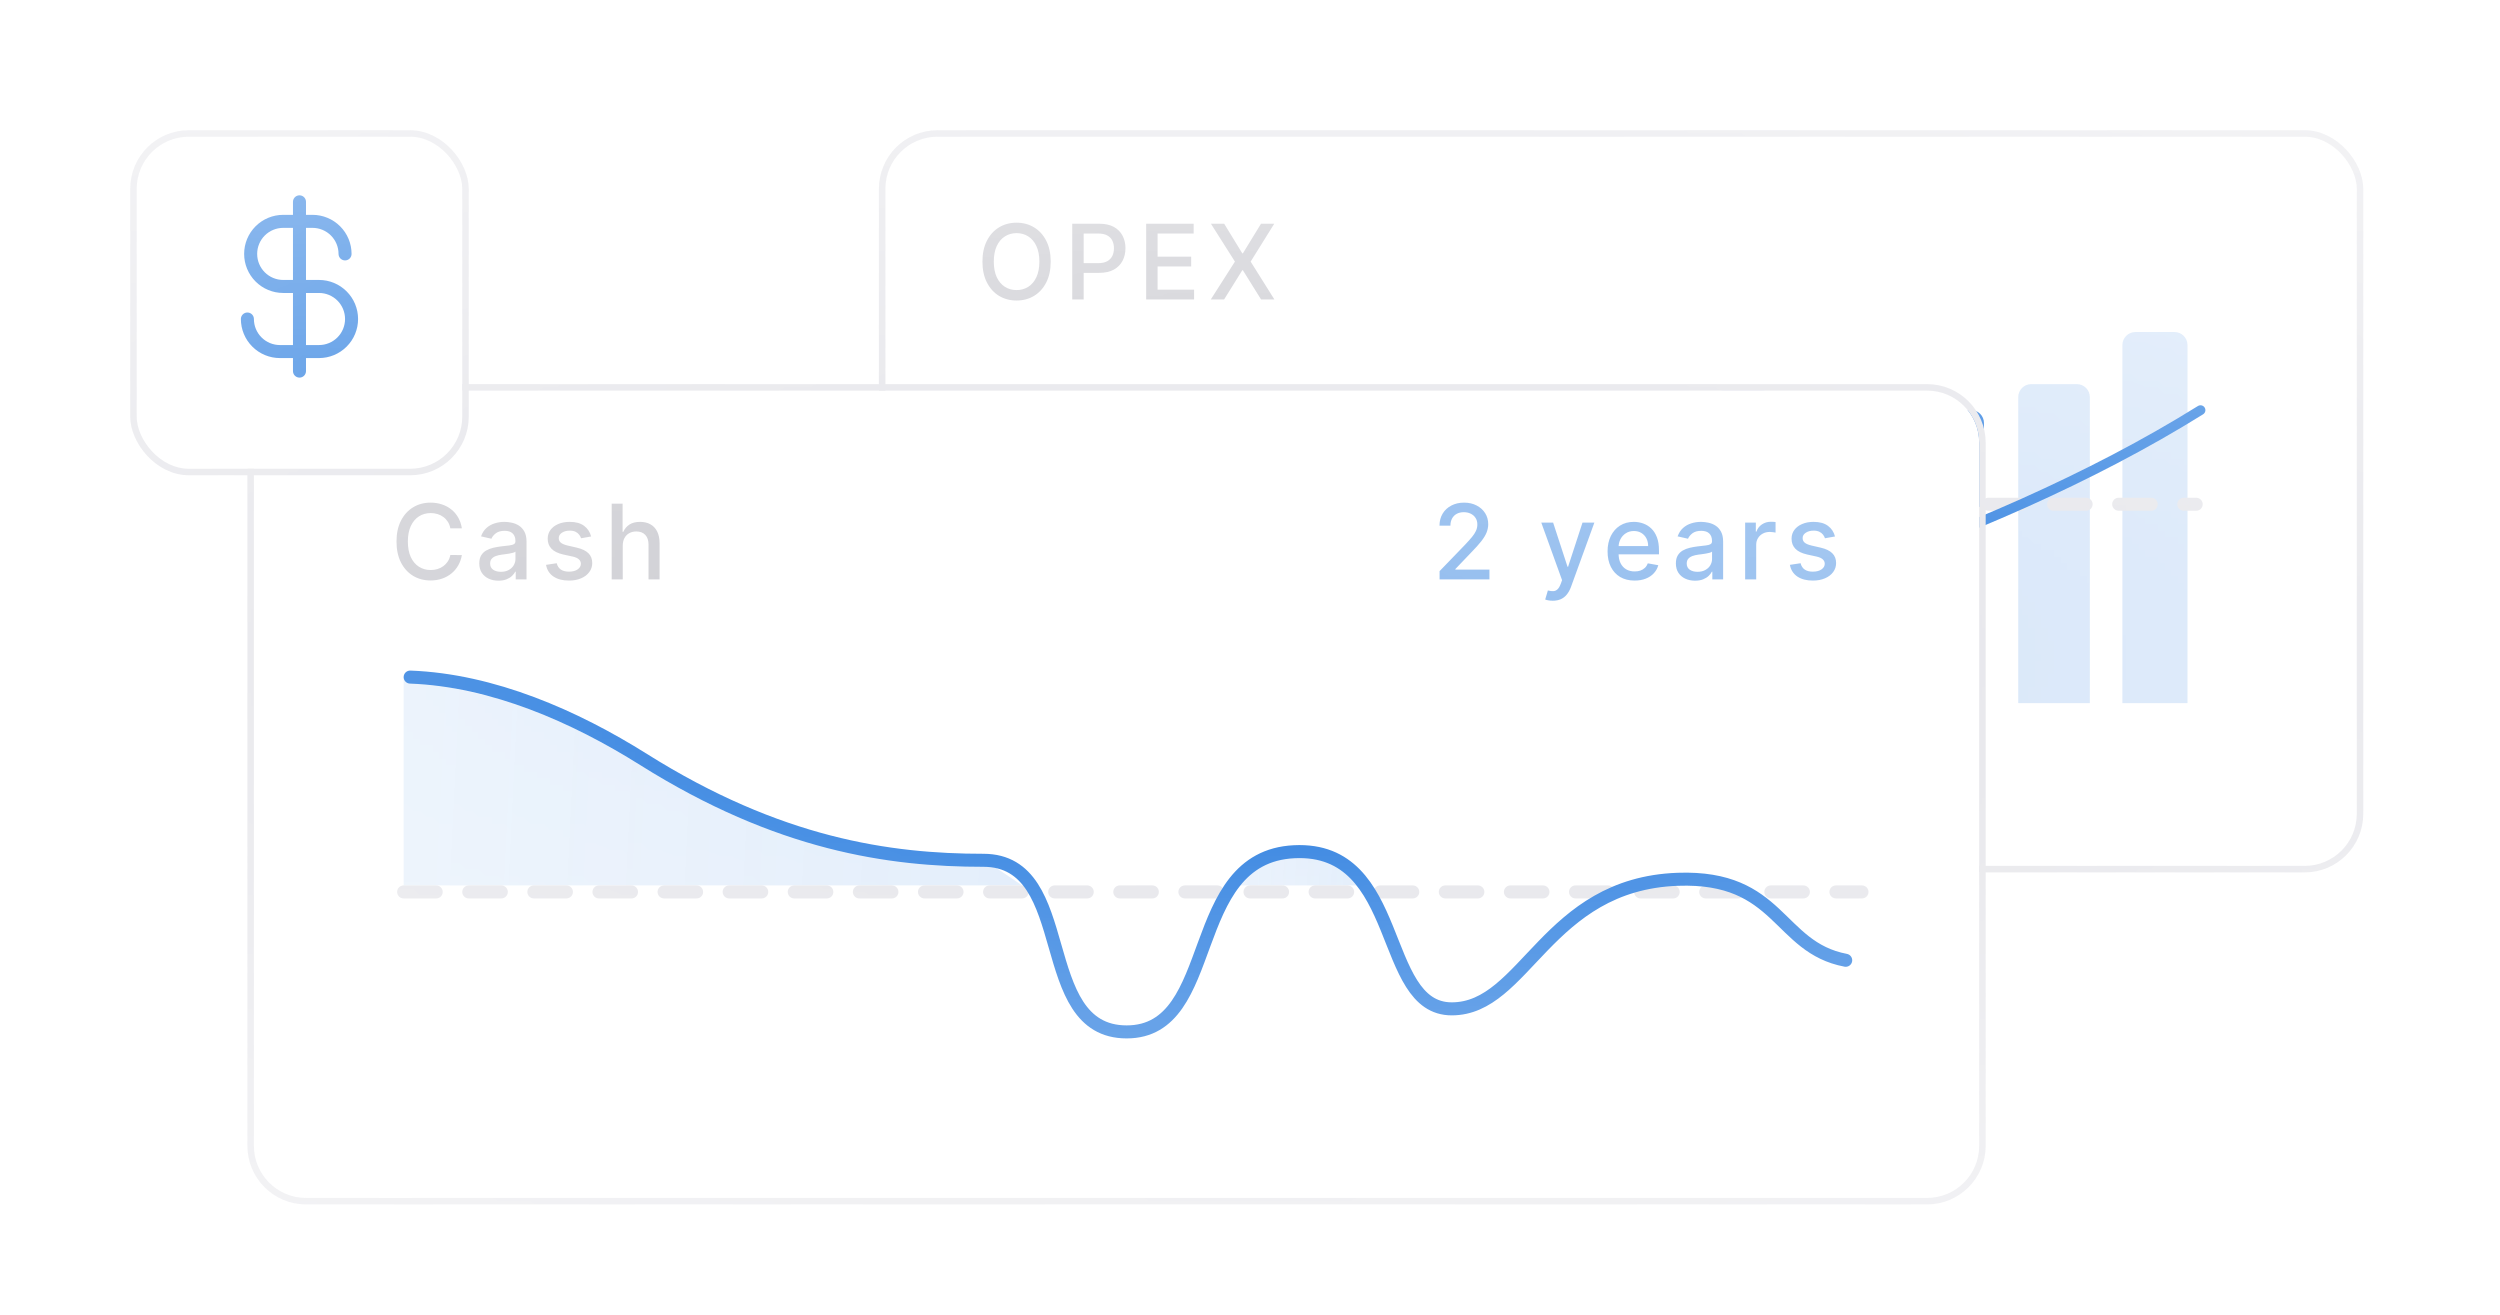 <svg width="384" height="202" viewBox="0 0 384 202" fill="none" xmlns="http://www.w3.org/2000/svg">
<g clip-path="url(#clip0_815_12560)">
<mask id="mask0_815_12560" style="mask-type:alpha" maskUnits="userSpaceOnUse" x="0" y="0" width="384" height="202">
<path d="M0 0H384V202H0V0Z" fill="url(#paint0_radial_815_12560)"/>
</mask>
<g mask="url(#mask0_815_12560)">
<g filter="url(#filter0_d_815_12560)">
<rect x="136" y="19" width="226" height="112" rx="8" fill="white"/>
<rect x="135.5" y="18.5" width="227" height="113" rx="8.5" stroke="#E3E3E8"/>
</g>
<path d="M294.127 64.976C294.127 63.871 295.023 62.976 296.127 62.976H302.737C303.842 62.976 304.737 63.871 304.737 64.976V77.857H294.127V64.976Z" fill="#1D75DD"/>
<g opacity="0.2">
<path d="M278.128 65C278.128 63.895 279.024 63 280.128 63H287.075C288.18 63 289.075 63.895 289.075 65V78H278.128V65Z" fill="#1D75DD"/>
</g>
<g opacity="0.2">
<path d="M326 53C326 51.895 326.895 51 328 51H334C335.105 51 336 51.895 336 53V108H326V53Z" fill="#1D75DD"/>
</g>
<g opacity="0.2">
<path d="M262.803 62C262.803 60.895 263.698 60 264.803 60H270.655C271.759 60 272.655 60.895 272.655 62V78H262.803V62Z" fill="#1D75DD"/>
</g>
<g opacity="0.2">
<path d="M310 61C310 59.895 310.895 59 312 59H319C320.105 59 321 59.895 321 61V108H310V61Z" fill="#1D75DD"/>
</g>
<g opacity="0.2">
<path d="M246.382 66.999C246.382 65.894 247.278 64.999 248.382 64.999H255.329C256.434 64.999 257.329 65.894 257.329 66.999V77.999H246.382V66.999Z" fill="#1D75DD"/>
</g>
<g opacity="0.2">
<path d="M228.868 70.999C228.868 69.894 229.763 68.999 230.868 68.999H237.815C238.919 68.999 239.815 69.894 239.815 70.999V77.999H228.868V70.999Z" fill="#1D75DD"/>
</g>
<line x1="155.43" y1="77.452" x2="337.335" y2="77.452" stroke="#E3E3E8" stroke-width="2" stroke-linecap="round" stroke-dasharray="5 5"/>
<g opacity="0.2">
<path d="M188.029 121C188.029 122.105 187.133 123 186.029 123H179.419C178.314 123 177.419 122.105 177.419 121V109.134H188.029V121Z" fill="#1D75DD"/>
</g>
<path d="M154 116C154 116 270.805 104.866 338 63" stroke="#1D75DD" stroke-width="1.5" stroke-linecap="round"/>
<g opacity="0.2">
<path d="M193.333 80.023C193.333 81.128 194.228 82.023 195.333 82.023H201.943C203.047 82.023 203.943 81.128 203.943 80.023V78.452H193.333V80.023Z" fill="#1D75DD"/>
</g>
<g opacity="0.2">
<path d="M161.503 80.618C161.503 81.723 162.399 82.618 163.503 82.618H170.113C171.218 82.618 172.113 81.723 172.113 80.618V78.451H161.503V80.618Z" fill="#1D75DD"/>
</g>
<g opacity="0.2">
<path d="M211.016 78.833C211.016 79.938 211.912 80.833 213.016 80.833H219.626C220.731 80.833 221.626 79.938 221.626 78.833V77.857H211.016V78.833Z" fill="#1D75DD"/>
</g>
<path d="M161.386 40.182C161.386 41.424 161.159 42.492 160.705 43.386C160.25 44.276 159.627 44.962 158.835 45.443C158.047 45.92 157.152 46.159 156.148 46.159C155.14 46.159 154.241 45.92 153.449 45.443C152.661 44.962 152.04 44.275 151.585 43.381C151.131 42.487 150.903 41.42 150.903 40.182C150.903 38.939 151.131 37.873 151.585 36.983C152.04 36.089 152.661 35.403 153.449 34.926C154.241 34.445 155.14 34.205 156.148 34.205C157.152 34.205 158.047 34.445 158.835 34.926C159.627 35.403 160.25 36.089 160.705 36.983C161.159 37.873 161.386 38.939 161.386 40.182ZM159.648 40.182C159.648 39.235 159.494 38.438 159.188 37.79C158.884 37.138 158.468 36.646 157.938 36.312C157.411 35.975 156.814 35.807 156.148 35.807C155.477 35.807 154.879 35.975 154.352 36.312C153.826 36.646 153.409 37.138 153.102 37.79C152.799 38.438 152.648 39.235 152.648 40.182C152.648 41.129 152.799 41.928 153.102 42.58C153.409 43.227 153.826 43.72 154.352 44.057C154.879 44.39 155.477 44.557 156.148 44.557C156.814 44.557 157.411 44.39 157.938 44.057C158.468 43.72 158.884 43.227 159.188 42.58C159.494 41.928 159.648 41.129 159.648 40.182ZM164.695 46V34.364H168.843C169.748 34.364 170.498 34.528 171.093 34.858C171.688 35.188 172.133 35.638 172.428 36.21C172.724 36.778 172.871 37.419 172.871 38.131C172.871 38.847 172.722 39.49 172.423 40.062C172.127 40.631 171.68 41.081 171.082 41.415C170.487 41.744 169.739 41.909 168.837 41.909H165.985V40.42H168.678C169.25 40.42 169.714 40.322 170.07 40.125C170.426 39.924 170.688 39.651 170.854 39.307C171.021 38.962 171.104 38.57 171.104 38.131C171.104 37.691 171.021 37.301 170.854 36.96C170.688 36.619 170.424 36.352 170.065 36.159C169.709 35.966 169.239 35.869 168.656 35.869H166.451V46H164.695ZM176.05 46V34.364H183.345V35.875H177.805V39.42H182.964V40.926H177.805V44.489H183.413V46H176.05ZM188.032 34.364L190.816 38.915H190.907L193.691 34.364H195.725L192.1 40.182L195.748 46H193.702L190.907 41.511H190.816L188.021 46H185.975L189.685 40.182L185.998 34.364H188.032Z" fill="#C9C9CF"/>
<path opacity="0.05" d="M48 61.5H295C298.038 61.5 300.5 63.962 300.5 67V173C300.5 176.038 298.038 178.5 295 178.5H48C44.962 178.5 42.5 176.038 42.5 173V67C42.5 63.962 44.962 61.5 48 61.5Z" fill="url(#paint1_radial_815_12560)" stroke="#1D75DD"/>
<g filter="url(#filter1_d_815_12560)">
<path d="M39 66C39 61.582 42.582 58 47 58H296C300.418 58 304 61.582 304 66V174C304 178.418 300.418 182 296 182H47C42.582 182 39 178.418 39 174V66Z" fill="white"/>
<path d="M296 57.5H47C42.306 57.5 38.5 61.306 38.5 66V174C38.5 178.694 42.306 182.5 47 182.5H296C300.694 182.5 304.5 178.694 304.5 174V66C304.5 61.306 300.694 57.5 296 57.5Z" stroke="#E3E3E8"/>
</g>
<path d="M70.943 81.148H69.171C69.102 80.769 68.975 80.436 68.79 80.148C68.604 79.86 68.377 79.615 68.108 79.415C67.839 79.214 67.538 79.062 67.204 78.96C66.875 78.858 66.525 78.807 66.153 78.807C65.483 78.807 64.883 78.975 64.352 79.312C63.826 79.65 63.409 80.144 63.102 80.796C62.799 81.447 62.648 82.242 62.648 83.182C62.648 84.129 62.799 84.928 63.102 85.579C63.409 86.231 63.828 86.724 64.358 87.057C64.888 87.39 65.485 87.557 66.148 87.557C66.515 87.557 66.864 87.508 67.193 87.409C67.526 87.307 67.828 87.157 68.097 86.96C68.365 86.763 68.593 86.523 68.778 86.239C68.968 85.951 69.099 85.621 69.171 85.25L70.943 85.256C70.849 85.828 70.665 86.354 70.392 86.835C70.123 87.312 69.776 87.725 69.352 88.074C68.932 88.419 68.451 88.686 67.909 88.875C67.367 89.064 66.776 89.159 66.136 89.159C65.129 89.159 64.231 88.921 63.443 88.443C62.655 87.962 62.034 87.275 61.58 86.381C61.129 85.487 60.903 84.421 60.903 83.182C60.903 81.939 61.131 80.873 61.585 79.983C62.04 79.089 62.661 78.403 63.449 77.926C64.237 77.445 65.133 77.204 66.136 77.204C66.754 77.204 67.329 77.294 67.864 77.472C68.401 77.646 68.885 77.903 69.312 78.244C69.74 78.581 70.095 78.994 70.375 79.483C70.655 79.968 70.845 80.523 70.943 81.148ZM76.567 89.193C76.014 89.193 75.514 89.091 75.067 88.886C74.621 88.678 74.266 88.377 74.005 87.983C73.747 87.589 73.619 87.106 73.619 86.534C73.619 86.042 73.713 85.636 73.903 85.318C74.092 85 74.348 84.748 74.67 84.562C74.992 84.377 75.352 84.237 75.749 84.142C76.147 84.047 76.552 83.975 76.965 83.926C77.488 83.865 77.912 83.816 78.238 83.778C78.564 83.737 78.8 83.671 78.948 83.579C79.096 83.489 79.17 83.341 79.17 83.136V83.097C79.17 82.6 79.03 82.216 78.749 81.943C78.473 81.671 78.06 81.534 77.511 81.534C76.939 81.534 76.488 81.661 76.158 81.915C75.833 82.165 75.607 82.443 75.482 82.75L73.886 82.386C74.075 81.856 74.352 81.428 74.715 81.102C75.083 80.773 75.505 80.534 75.982 80.386C76.46 80.235 76.961 80.159 77.488 80.159C77.836 80.159 78.206 80.201 78.596 80.284C78.99 80.364 79.357 80.511 79.698 80.727C80.043 80.943 80.325 81.252 80.545 81.653C80.764 82.051 80.874 82.568 80.874 83.204V89H79.215V87.807H79.147C79.037 88.026 78.872 88.242 78.653 88.454C78.433 88.667 78.151 88.843 77.806 88.983C77.461 89.123 77.049 89.193 76.567 89.193ZM76.937 87.829C77.406 87.829 77.808 87.737 78.141 87.551C78.478 87.365 78.734 87.123 78.908 86.824C79.086 86.521 79.175 86.197 79.175 85.852V84.727C79.115 84.788 78.997 84.845 78.823 84.898C78.653 84.947 78.458 84.99 78.238 85.028C78.018 85.062 77.804 85.095 77.596 85.125C77.388 85.151 77.213 85.174 77.073 85.193C76.744 85.235 76.442 85.305 76.17 85.403C75.901 85.502 75.685 85.644 75.522 85.829C75.363 86.011 75.283 86.254 75.283 86.557C75.283 86.977 75.439 87.296 75.749 87.511C76.06 87.724 76.456 87.829 76.937 87.829ZM90.797 82.403L89.257 82.676C89.193 82.479 89.09 82.292 88.95 82.114C88.814 81.936 88.628 81.79 88.393 81.676C88.159 81.562 87.865 81.506 87.513 81.506C87.032 81.506 86.63 81.614 86.308 81.829C85.986 82.042 85.825 82.316 85.825 82.653C85.825 82.945 85.933 83.18 86.149 83.358C86.365 83.536 86.713 83.682 87.195 83.796L88.581 84.114C89.384 84.299 89.982 84.585 90.376 84.972C90.77 85.358 90.967 85.86 90.967 86.477C90.967 87 90.816 87.466 90.513 87.875C90.213 88.28 89.795 88.599 89.257 88.829C88.723 89.061 88.104 89.176 87.399 89.176C86.422 89.176 85.624 88.968 85.007 88.551C84.39 88.131 84.011 87.534 83.871 86.761L85.513 86.511C85.615 86.939 85.825 87.263 86.143 87.483C86.462 87.699 86.876 87.807 87.388 87.807C87.945 87.807 88.39 87.691 88.723 87.46C89.056 87.225 89.223 86.939 89.223 86.602C89.223 86.329 89.121 86.1 88.916 85.915C88.715 85.729 88.407 85.589 87.99 85.494L86.513 85.171C85.698 84.985 85.096 84.689 84.706 84.284C84.32 83.879 84.126 83.365 84.126 82.744C84.126 82.229 84.27 81.778 84.558 81.392C84.846 81.006 85.244 80.704 85.751 80.489C86.259 80.269 86.84 80.159 87.496 80.159C88.439 80.159 89.181 80.364 89.723 80.773C90.265 81.178 90.623 81.722 90.797 82.403ZM95.654 83.818V89H93.955V77.364H95.631V81.693H95.739C95.944 81.224 96.256 80.85 96.677 80.574C97.097 80.297 97.647 80.159 98.325 80.159C98.923 80.159 99.446 80.282 99.893 80.528C100.343 80.775 100.692 81.142 100.938 81.631C101.188 82.115 101.313 82.722 101.313 83.449V89H99.614V83.653C99.614 83.013 99.45 82.517 99.12 82.165C98.79 81.809 98.332 81.631 97.745 81.631C97.343 81.631 96.984 81.716 96.665 81.886C96.351 82.057 96.103 82.307 95.921 82.636C95.743 82.962 95.654 83.356 95.654 83.818Z" fill="#C9C9CF"/>
<path opacity="0.5" d="M221.119 89V87.727L225.057 83.648C225.477 83.204 225.824 82.816 226.097 82.483C226.373 82.146 226.58 81.826 226.716 81.523C226.852 81.22 226.92 80.898 226.92 80.557C226.92 80.171 226.83 79.837 226.648 79.557C226.466 79.273 226.218 79.055 225.903 78.903C225.589 78.748 225.235 78.671 224.841 78.671C224.424 78.671 224.061 78.756 223.75 78.926C223.439 79.097 223.201 79.337 223.034 79.648C222.867 79.958 222.784 80.322 222.784 80.739H221.108C221.108 80.03 221.271 79.411 221.597 78.881C221.922 78.35 222.369 77.939 222.938 77.648C223.506 77.352 224.152 77.204 224.875 77.204C225.606 77.204 226.25 77.35 226.807 77.642C227.367 77.93 227.805 78.324 228.119 78.824C228.434 79.32 228.591 79.881 228.591 80.506C228.591 80.938 228.509 81.36 228.347 81.773C228.188 82.186 227.909 82.646 227.511 83.153C227.114 83.657 226.561 84.269 225.852 84.989L223.54 87.409V87.494H228.778V89H221.119ZM238.503 92.273C238.249 92.273 238.018 92.252 237.81 92.21C237.601 92.172 237.446 92.131 237.344 92.085L237.753 90.693C238.063 90.776 238.34 90.812 238.582 90.801C238.825 90.79 239.039 90.699 239.224 90.528C239.414 90.358 239.58 90.079 239.724 89.693L239.935 89.114L236.741 80.273H238.56L240.77 87.046H240.861L243.071 80.273H244.895L241.298 90.165C241.132 90.619 240.919 91.004 240.662 91.318C240.404 91.636 240.097 91.875 239.741 92.034C239.385 92.193 238.972 92.273 238.503 92.273ZM251.076 89.176C250.216 89.176 249.476 88.992 248.854 88.625C248.237 88.254 247.76 87.733 247.423 87.062C247.089 86.388 246.923 85.599 246.923 84.693C246.923 83.799 247.089 83.011 247.423 82.329C247.76 81.648 248.229 81.115 248.832 80.733C249.438 80.35 250.146 80.159 250.957 80.159C251.449 80.159 251.926 80.24 252.388 80.403C252.851 80.566 253.265 80.822 253.633 81.171C254 81.519 254.29 81.972 254.502 82.528C254.714 83.081 254.82 83.754 254.82 84.546V85.148H247.883V83.875H253.155C253.155 83.428 253.065 83.032 252.883 82.688C252.701 82.339 252.445 82.064 252.116 81.864C251.79 81.663 251.407 81.562 250.968 81.562C250.491 81.562 250.074 81.68 249.718 81.915C249.366 82.146 249.093 82.449 248.9 82.824C248.71 83.195 248.616 83.599 248.616 84.034V85.028C248.616 85.612 248.718 86.108 248.923 86.517C249.131 86.926 249.421 87.239 249.792 87.454C250.163 87.667 250.597 87.773 251.093 87.773C251.415 87.773 251.708 87.727 251.974 87.636C252.239 87.542 252.468 87.401 252.661 87.216C252.854 87.03 253.002 86.801 253.104 86.528L254.712 86.818C254.583 87.292 254.352 87.706 254.019 88.062C253.69 88.415 253.275 88.689 252.775 88.886C252.279 89.079 251.712 89.176 251.076 89.176ZM260.365 89.193C259.812 89.193 259.312 89.091 258.865 88.886C258.418 88.678 258.064 88.377 257.802 87.983C257.545 87.589 257.416 87.106 257.416 86.534C257.416 86.042 257.511 85.636 257.7 85.318C257.89 85 258.145 84.748 258.467 84.562C258.789 84.377 259.149 84.237 259.547 84.142C259.944 84.047 260.35 83.975 260.763 83.926C261.285 83.865 261.71 83.816 262.035 83.778C262.361 83.737 262.598 83.671 262.746 83.579C262.893 83.489 262.967 83.341 262.967 83.136V83.097C262.967 82.6 262.827 82.216 262.547 81.943C262.27 81.671 261.857 81.534 261.308 81.534C260.736 81.534 260.285 81.661 259.956 81.915C259.63 82.165 259.405 82.443 259.28 82.75L257.683 82.386C257.873 81.856 258.149 81.428 258.513 81.102C258.88 80.773 259.302 80.534 259.78 80.386C260.257 80.235 260.759 80.159 261.285 80.159C261.634 80.159 262.003 80.201 262.393 80.284C262.787 80.364 263.155 80.511 263.496 80.727C263.84 80.943 264.123 81.252 264.342 81.653C264.562 82.051 264.672 82.568 264.672 83.204V89H263.013V87.807H262.944C262.835 88.026 262.67 88.242 262.45 88.454C262.23 88.667 261.948 88.843 261.604 88.983C261.259 89.123 260.846 89.193 260.365 89.193ZM260.734 87.829C261.204 87.829 261.605 87.737 261.939 87.551C262.276 87.365 262.532 87.123 262.706 86.824C262.884 86.521 262.973 86.197 262.973 85.852V84.727C262.912 84.788 262.795 84.845 262.621 84.898C262.45 84.947 262.255 84.99 262.035 85.028C261.816 85.062 261.602 85.095 261.393 85.125C261.185 85.151 261.011 85.174 260.871 85.193C260.541 85.235 260.24 85.305 259.967 85.403C259.698 85.502 259.482 85.644 259.319 85.829C259.16 86.011 259.081 86.254 259.081 86.557C259.081 86.977 259.236 87.296 259.547 87.511C259.857 87.724 260.253 87.829 260.734 87.829ZM268.055 89V80.273H269.697V81.659H269.787C269.947 81.189 270.227 80.82 270.628 80.551C271.034 80.278 271.492 80.142 272.003 80.142C272.109 80.142 272.234 80.146 272.378 80.153C272.526 80.161 272.642 80.171 272.725 80.182V81.807C272.657 81.788 272.536 81.767 272.361 81.744C272.187 81.718 272.013 81.704 271.839 81.704C271.437 81.704 271.079 81.79 270.765 81.96C270.454 82.127 270.208 82.36 270.026 82.659C269.844 82.954 269.753 83.292 269.753 83.671V89H268.055ZM281.855 82.403L280.315 82.676C280.251 82.479 280.149 82.292 280.008 82.114C279.872 81.936 279.686 81.79 279.452 81.676C279.217 81.562 278.923 81.506 278.571 81.506C278.09 81.506 277.688 81.614 277.366 81.829C277.044 82.042 276.883 82.316 276.883 82.653C276.883 82.945 276.991 83.18 277.207 83.358C277.423 83.536 277.772 83.682 278.253 83.796L279.639 84.114C280.442 84.299 281.041 84.585 281.434 84.972C281.828 85.358 282.025 85.86 282.025 86.477C282.025 87 281.874 87.466 281.571 87.875C281.272 88.28 280.853 88.599 280.315 88.829C279.781 89.061 279.162 89.176 278.457 89.176C277.48 89.176 276.683 88.968 276.065 88.551C275.448 88.131 275.069 87.534 274.929 86.761L276.571 86.511C276.673 86.939 276.883 87.263 277.202 87.483C277.52 87.699 277.934 87.807 278.446 87.807C279.003 87.807 279.448 87.691 279.781 87.46C280.114 87.225 280.281 86.939 280.281 86.602C280.281 86.329 280.179 86.1 279.974 85.915C279.774 85.729 279.465 85.589 279.048 85.494L277.571 85.171C276.756 84.985 276.154 84.689 275.764 84.284C275.378 83.879 275.184 83.365 275.184 82.744C275.184 82.229 275.328 81.778 275.616 81.392C275.904 81.006 276.302 80.704 276.809 80.489C277.317 80.269 277.899 80.159 278.554 80.159C279.497 80.159 280.239 80.364 280.781 80.773C281.323 81.178 281.681 81.722 281.855 82.403Z" fill="#1D75DD"/>
<path opacity="0.15" d="M62 104V136H157L152.476 132.952L131.868 130.921L113.772 125.333L82.609 108.571L62 104Z" fill="url(#paint2_linear_815_12560)"/>
<path opacity="0.15" d="M191 134L190 136H209.5L207 132.952L203 130.5H196.5L193.5 132L191 134Z" fill="url(#paint3_linear_815_12560)"/>
<line x1="62" y1="137" x2="286" y2="137" stroke="#E3E3E8" stroke-width="2" stroke-linecap="round" stroke-dasharray="5 5"/>
<path d="M283.5 147.5C273 145.5 273.5 134.5 257.715 135.059C237.5 135.774 234.309 154.96 222.989 154.96C211.669 154.96 215.785 130.009 198.804 130.824C181.824 131.639 187.521 158.5 173.057 158.5C158.592 158.5 165.51 132.141 151.045 132.141C136.581 132.141 119.601 129.696 98.847 116.656C88.318 110.04 75.685 104.474 63 104" stroke="#1D75DD" stroke-width="2" stroke-linecap="round"/>
<g filter="url(#filter2_d_815_12560)">
<rect x="21" y="19" width="50" height="51" rx="8" fill="white"/>
<rect x="20.5" y="18.5" width="51" height="52" rx="8.5" stroke="#E3E3E8"/>
</g>
<path d="M46 31V57" stroke="#1D75DD" stroke-width="2" stroke-linecap="round" stroke-linejoin="round"/>
<path d="M53 39C53 38.343 52.871 37.693 52.619 37.087C52.368 36.48 52 35.929 51.535 35.465C51.071 35 50.52 34.632 49.913 34.381C49.307 34.129 48.657 34 48 34H43.5C42.174 34 40.902 34.527 39.965 35.465C39.027 36.402 38.5 37.674 38.5 39C38.5 40.326 39.027 41.598 39.965 42.535C40.902 43.473 42.174 44 43.5 44H49C50.326 44 51.598 44.527 52.535 45.465C53.473 46.402 54 47.674 54 49C54 50.326 53.473 51.598 52.535 52.535C51.598 53.473 50.326 54 49 54H43C41.674 54 40.402 53.473 39.465 52.535C38.527 51.598 38 50.326 38 49" stroke="#1D75DD" stroke-width="2" stroke-linecap="round" stroke-linejoin="round"/>
</g>
</g>
<defs>
<filter id="filter0_d_815_12560" x="129" y="14" width="240" height="126" filterUnits="userSpaceOnUse" color-interpolation-filters="sRGB">
<feFlood flood-opacity="0" result="BackgroundImageFix"/>
<feColorMatrix in="SourceAlpha" type="matrix" values="0 0 0 0 0 0 0 0 0 0 0 0 0 0 0 0 0 0 127 0" result="hardAlpha"/>
<feOffset dy="2"/>
<feGaussianBlur stdDeviation="3"/>
<feColorMatrix type="matrix" values="0 0 0 0 0.243 0 0 0 0 0.298 0 0 0 0 0.357 0 0 0 0.08 0"/>
<feBlend mode="normal" in2="BackgroundImageFix" result="effect1_dropShadow_815_12560"/>
<feBlend mode="normal" in="SourceGraphic" in2="effect1_dropShadow_815_12560" result="shape"/>
</filter>
<filter id="filter1_d_815_12560" x="32" y="53" width="279" height="138" filterUnits="userSpaceOnUse" color-interpolation-filters="sRGB">
<feFlood flood-opacity="0" result="BackgroundImageFix"/>
<feColorMatrix in="SourceAlpha" type="matrix" values="0 0 0 0 0 0 0 0 0 0 0 0 0 0 0 0 0 0 127 0" result="hardAlpha"/>
<feOffset dy="2"/>
<feGaussianBlur stdDeviation="3"/>
<feColorMatrix type="matrix" values="0 0 0 0 0.243 0 0 0 0 0.298 0 0 0 0 0.357 0 0 0 0.08 0"/>
<feBlend mode="normal" in2="BackgroundImageFix" result="effect1_dropShadow_815_12560"/>
<feBlend mode="normal" in="SourceGraphic" in2="effect1_dropShadow_815_12560" result="shape"/>
</filter>
<filter id="filter2_d_815_12560" x="14" y="14" width="64" height="65" filterUnits="userSpaceOnUse" color-interpolation-filters="sRGB">
<feFlood flood-opacity="0" result="BackgroundImageFix"/>
<feColorMatrix in="SourceAlpha" type="matrix" values="0 0 0 0 0 0 0 0 0 0 0 0 0 0 0 0 0 0 127 0" result="hardAlpha"/>
<feOffset dy="2"/>
<feGaussianBlur stdDeviation="3"/>
<feColorMatrix type="matrix" values="0 0 0 0 0.243 0 0 0 0 0.298 0 0 0 0 0.357 0 0 0 0.08 0"/>
<feBlend mode="normal" in2="BackgroundImageFix" result="effect1_dropShadow_815_12560"/>
<feBlend mode="normal" in="SourceGraphic" in2="effect1_dropShadow_815_12560" result="shape"/>
</filter>
<radialGradient id="paint0_radial_815_12560" cx="0" cy="0" r="1" gradientUnits="userSpaceOnUse" gradientTransform="translate(192 101) rotate(90) scale(101 336.814)">
<stop/>
<stop offset="1" stop-opacity="0.42"/>
</radialGradient>
<radialGradient id="paint1_radial_815_12560" cx="0" cy="0" r="1" gradientUnits="userSpaceOnUse" gradientTransform="translate(374.58 38.205) rotate(155.682) scale(397.258 436.232)">
<stop offset="0.398" stop-color="#3E4C5B" stop-opacity="0"/>
<stop offset="1" stop-color="#3E4C5B"/>
</radialGradient>
<linearGradient id="paint2_linear_815_12560" x1="157" y1="136" x2="60.662" y2="131.272" gradientUnits="userSpaceOnUse">
<stop stop-color="#1D75DD"/>
<stop offset="1" stop-color="#1D75DD" stop-opacity="0.72"/>
</linearGradient>
<linearGradient id="paint3_linear_815_12560" x1="209.5" y1="136" x2="189.746" y2="134.842" gradientUnits="userSpaceOnUse">
<stop stop-color="#1D75DD"/>
<stop offset="1" stop-color="#1D75DD" stop-opacity="0.72"/>
</linearGradient>
<clipPath id="clip0_815_12560">
<rect width="384" height="202" rx="8" fill="white"/>
</clipPath>
</defs>
</svg>
